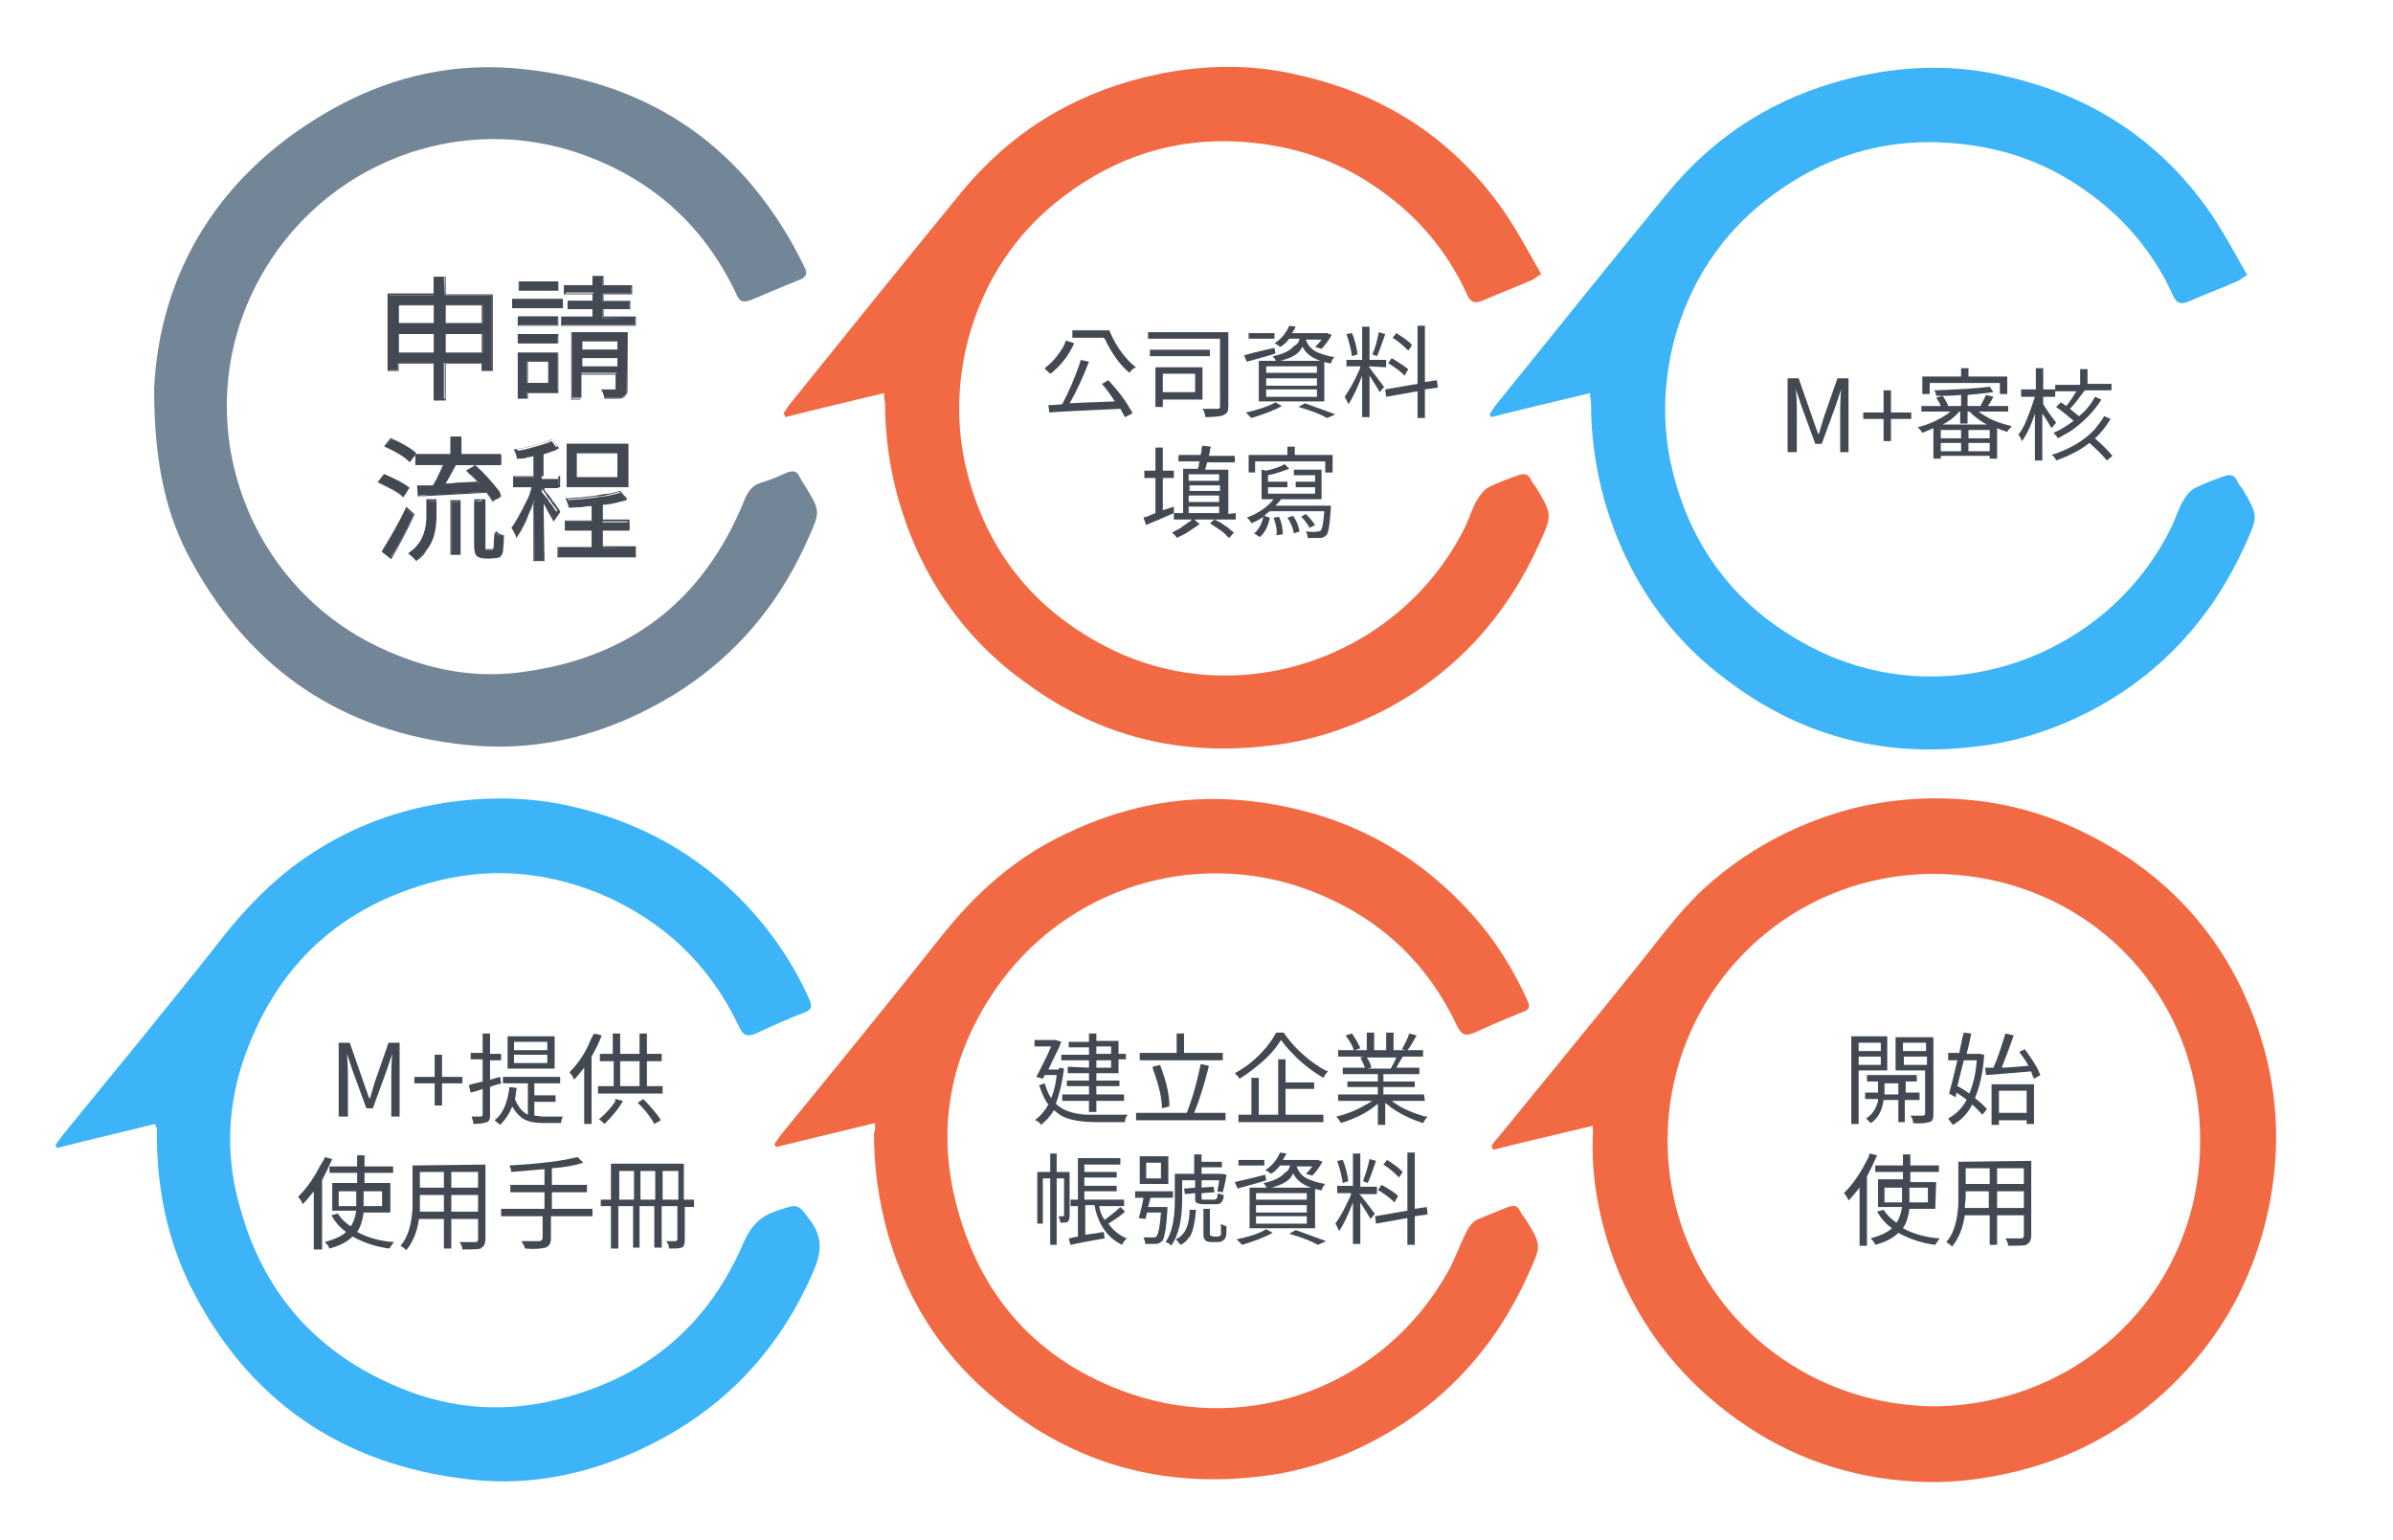 <?xml version="1.0" encoding="utf-8"?>
<!-- Generator: Adobe Illustrator 25.2.3, SVG Export Plug-In . SVG Version: 6.00 Build 0)  -->
<svg version="1.1" id="圖層_1" xmlns="http://www.w3.org/2000/svg" xmlns:xlink="http://www.w3.org/1999/xlink" x="0px" y="0px"
	 viewBox="0 0 259.3 166.9" style="enable-background:new 0 0 259.3 166.9;" xml:space="preserve">
<style type="text/css">
	.st0{fill:#F26A44;}
	.st1{fill:#3CB4F7;}
	.st2{fill:#738697;}
	.st3{enable-background:new    ;}
	.st4{fill:#424953;}
</style>
<path class="st0" d="M172.6,122c-3.7,0.9-7.3,1.7-10.8,2.6c-0.1-0.1-0.1-0.3-0.2-0.4c0.2-0.3,0.4-0.6,0.7-0.9
	c5.2-6.4,10.5-12.8,15.7-19.3c2.3-2.9,4.5-5.9,7.3-8.3c3.9-3.4,8.4-5.9,13.4-7.5c4.4-1.4,9-1.9,13.6-1.6c4.9,0.3,9.6,1.6,13.9,3.8
	c8,4,13.9,10.1,17.4,18.3c3,7,3.8,14.3,2.3,21.9c-1.7,8.4-5.8,15.5-12.3,21.1c-4.3,3.7-9.3,6.3-14.9,7.7c-3.3,0.8-6.6,1.3-10.1,1.2
	c-6.9-0.2-13.3-2.1-19.1-5.9c-6.8-4.5-11.7-10.5-14.6-18.1c-1.6-4.4-2.5-8.9-2.3-13.6C172.6,122.6,172.6,122.4,172.6,122z
	 M209.5,152.4c16.1-0.1,29-12.7,28.9-28.9c0-16.2-12.6-28.7-28.8-28.8c-16.3,0-28.8,13.1-28.9,28.7
	C180.6,139.4,193.4,152.2,209.5,152.4z"/>
<path class="st1" d="M16.8,121.8c-3.6,0.9-7.1,1.7-10.6,2.6c-0.1-0.1-0.1-0.2-0.2-0.3c0.3-0.4,0.5-0.7,0.8-1.1
	c5.7-7,11.4-13.9,17-21c3.1-4,6.6-7.5,10.9-10.1c4.4-2.7,9.1-4.3,14.2-5c4.4-0.6,8.8-0.5,13.1,0.5c7.4,1.7,13.7,5.2,18.9,10.7
	c2.8,3,5.1,6.4,6.8,10.2c0.3,0.7,0.3,1.1-0.5,1.4c-1.8,0.7-3.6,1.5-5.3,2.3c-0.9,0.4-1.4,0.2-1.8-0.7c-3.2-6.8-8.3-11.6-15.2-14.5
	c-6-2.4-12.1-2.9-18.4-1.1c-10.3,2.9-17,9.6-20.3,19.7c-1.6,5.1-1.7,10.3-0.2,15.4c2.5,9.3,8.3,15.8,17.1,19.5
	c5.9,2.5,12,2.9,18.3,1.1c9.1-2.5,15.5-8.1,19.2-16.8c0.8-1.8,1.8-2.8,3.6-3.4c2.4-0.8,2.2-0.8,3.7,1.2c1.2,1.7,1.1,3.2,0.4,5
	c-4.1,9.7-11,16.5-20.8,20.5c-5.4,2.2-11.1,3.1-16.8,2.4c-13.8-1.6-23.9-8.6-30.1-21c-2.5-5.1-3.6-10.6-3.6-16.3c0-0.2,0-0.5,0-0.7
	C16.9,122.1,16.9,122,16.8,121.8z"/>
<path class="st1" d="M172.3,42.6c-3.7,0.9-7.2,1.7-10.7,2.6c-0.1-0.1-0.1-0.2-0.2-0.3c0.2-0.3,0.4-0.6,0.6-0.9
	c6.2-7.7,12.4-15.4,18.7-23.1c5.2-6.3,11.7-10.4,19.7-12.4c5.7-1.4,11.4-1.6,17.1-0.2c9.1,2.1,16.5,6.9,21.9,14.6
	c1.5,2.2,2.8,4.6,4.1,6.9c-0.5,0.3-0.7,0.5-0.9,0.6c-1.8,0.8-3.7,1.5-5.5,2.3c-0.8,0.3-1.2,0.2-1.6-0.6c-2.1-4.7-5.4-8.6-9.6-11.5
	c-3.8-2.7-8-4.3-12.6-4.9c-8.1-1.1-15.3,0.9-21.7,5.8c-5.1,3.9-8.5,9.1-10.2,15.4c-1.1,4.3-1.3,8.7-0.4,13.1c2,9.4,7.4,16.3,16,20.5
	c14.2,6.9,31.6,0.6,38.4-13.6c0.4-0.9,0.7-1.9,1.2-2.7c0.3-0.5,0.7-1,1.2-1.3c1-0.5,2.1-0.9,3.2-1.3c0.6-0.2,1.1-0.2,1.4,0.5
	c0.1,0.3,0.4,0.6,0.6,0.9c1.7,2.9,1.7,2.9,0.3,6c-3.5,7.8-9,13.9-16.5,17.9c-4,2.1-8.2,3.5-12.7,4c-9.7,1.2-18.5-1-26.3-6.7
	c-6.9-4.9-11.5-11.6-13.9-19.8c-1-3.5-1.5-7.1-1.5-10.7C172.4,43.4,172.3,43.1,172.3,42.6z"/>
<path class="st0" d="M94.8,121.7c-3.6,0.9-7.1,1.7-10.7,2.6c-0.1-0.1-0.1-0.2-0.2-0.3c0.2-0.3,0.5-0.7,0.7-1
	c5.8-7.1,11.6-14.2,17.3-21.4c3.7-4.7,8-8.6,13.5-11.2c7.4-3.6,15.1-4.7,23.3-3.1c8.4,1.6,15.3,5.6,21,12c2.4,2.7,4.3,5.8,5.8,9.1
	c0.4,0.8,0.1,1.1-0.6,1.3c-1.7,0.7-3.4,1.4-5.1,2.2c-1,0.4-1.4,0.3-1.9-0.7c-3.2-6.8-8.3-11.6-15.2-14.4c-12.2-5-26.2-1.1-34.1,9.4
	c-5.3,7.1-7.2,15.2-5.1,23.8c2.5,10.3,8.8,17.5,18.9,21c13.3,4.6,27.7-1,34.5-13.2c0.8-1.4,1.3-3,2.1-4.5c0.2-0.4,0.6-0.9,1-1.1
	c1.1-0.5,2.2-0.9,3.4-1.4c0.6-0.2,1-0.2,1.3,0.4c0.1,0.3,0.4,0.6,0.6,0.9c1.8,2.9,1.7,2.9,0.3,6c-3.5,7.8-9,13.9-16.5,17.9
	c-3.9,2.1-8.1,3.5-12.6,4c-11.7,1.4-21.9-2-30.5-10c-4.8-4.5-8-10-9.8-16.3c-1-3.6-1.5-7.2-1.5-10.9
	C94.9,122.4,94.8,122.1,94.8,121.7z"/>
<path class="st2" d="M16.7,42.1c0.6-12.5,7-23.6,19.9-30.6c6.3-3.4,13.1-4.8,20.2-4C70.8,9,81,16.2,87.2,29c0.3,0.6,0.2,1-0.5,1.3
	c-1.8,0.7-3.6,1.5-5.3,2.2c-0.8,0.3-1.2,0.3-1.6-0.6c-3.6-7.7-9.6-12.9-17.7-15.5c-13.6-4.3-28.4,2.1-34.7,15.2
	C20.5,46,26.7,63.4,41.2,70.2c4.7,2.2,9.6,3.3,14.8,2.7c11.9-1.4,20.2-7.6,24.7-18.8c0.4-0.9,0.8-1.5,1.8-1.8s1.9-0.7,2.8-1.1
	c0.6-0.2,1-0.2,1.3,0.4c0.2,0.4,0.4,0.7,0.6,1c1.7,2.8,1.7,2.8,0.4,5.7c-3.5,8-9.1,14.2-16.9,18.3c-6.4,3.4-13.2,4.9-20.4,4.1
	c-13.1-1.4-23-8-29.4-19.6C18,56,16.7,50.2,16.7,42.1z"/>
<path class="st0" d="M95.8,42.6c-3.7,0.9-7.2,1.7-10.7,2.6C85,45,85,44.9,84.9,44.8c0.2-0.3,0.4-0.6,0.6-0.9
	c6.2-7.7,12.4-15.4,18.7-23.1c5.2-6.3,11.7-10.4,19.7-12.4c5.7-1.4,11.4-1.6,17.1-0.2c9.1,2.1,16.5,6.9,21.9,14.6
	c1.5,2.2,2.8,4.6,4.1,6.9c-0.5,0.3-0.7,0.5-0.9,0.6c-1.8,0.8-3.7,1.5-5.5,2.3c-0.8,0.3-1.2,0.2-1.6-0.6c-2.1-4.7-5.4-8.6-9.6-11.5
	c-3.8-2.7-8-4.3-12.6-4.9c-8.1-1.1-15.3,0.9-21.7,5.8c-5.1,3.9-8.5,9.1-10.2,15.4c-1.1,4.3-1.3,8.7-0.4,13.1c2,9.4,7.4,16.3,16,20.5
	c14.2,6.9,31.6,0.6,38.4-13.6c0.4-0.9,0.7-1.9,1.2-2.7c0.3-0.5,0.7-1,1.2-1.3c1-0.5,2.1-0.9,3.2-1.3c0.6-0.2,1.1-0.2,1.4,0.5
	c0.1,0.3,0.4,0.6,0.6,0.9c1.7,2.9,1.7,2.9,0.3,6c-3.5,7.8-9,13.9-16.5,17.9c-4,2.1-8.2,3.5-12.7,4c-9.7,1.2-18.5-1-26.3-6.7
	c-6.9-4.9-11.5-11.6-13.9-19.8c-1-3.5-1.5-7.1-1.5-10.7C95.8,43.4,95.8,43.1,95.8,42.6z"/>
<g class="st3">
	<path class="st4" d="M48.2,32h5.1v8.1h-1.1v-0.8h-4.1v4H47v-4h-3.9v0.8H42V32h5v-2h1.1L48.2,32L48.2,32z M47.1,33h-3.9v2.1h3.9V33z
		 M43.2,38.3h3.9v-2.2h-3.9V38.3z M52.3,33h-4.1v2.1h4.1V33z M48.2,38.3h4.1v-2.2h-4.1V38.3z"/>
	<path class="st4" d="M60.9,33.3h-5.4v-0.9h5.4V33.3z M60.4,42.4h-3.3v0.7h-0.9v-4.9h4.2V42.4z M60.4,35.2h-4.2v-0.9h4.2V35.2z
		 M56.2,36.3h4.2v0.9h-4.2V36.3z M60.4,31.4h-4.1v-0.9h4.1V31.4z M57.1,39.1v2.4h2.4v-2.4H57.1z M68.8,34.4v0.8h-7.9v-0.8h3.4v-1
		h-2.7v-0.8h2.7v-0.9h-3.1V31h3.1v-1h1v1h3.1v0.8h-3.1v0.9h2.9v0.8h-2.9v1L68.8,34.4L68.8,34.4z M67.9,42.1c0,0.3,0,0.5-0.1,0.6
		S67.6,43,67.4,43c-0.2,0.1-0.4,0.1-0.6,0.1s-0.5,0-0.9,0h-0.4c0-0.1-0.1-0.3-0.1-0.4c-0.1-0.2-0.1-0.3-0.2-0.4c0.1,0,0.3,0,0.4,0
		s0.3,0,0.4,0c0.2,0,0.3,0,0.4,0s0.2,0,0.2,0c0.1,0,0.1,0,0.2-0.1s0-0.1,0-0.2v-1.6H63v2.7h-1V36h6L67.9,42.1L67.9,42.1z M63,36.9v1
		h3.9v-1H63z M66.9,39.8v-1H63v1H66.9z"/>
</g>
<g class="st3">
	<path class="st4" d="M48.3,43.4H47v-4h-3.8v0.8H42v-8.4h5V30h1.3v1.9h5.1v8.3h-1.2v-0.8h-3.9C48.3,39.4,48.3,43.4,48.3,43.4z
		 M47.2,43.2h1v-4h4.2V40h0.9v-8h-5.1v-1.9h-1V32h-5v8.1h0.9v-0.8h4.1C47.2,39.3,47.2,43.2,47.2,43.2z M52.3,38.4h-4.2V36h4.2V38.4z
		 M48.3,38.2h3.9v-2h-3.9V38.2z M47.2,38.4h-4.1V36h4.1V38.4z M43.2,38.2H47v-2h-3.8V38.2z M52.3,35.2h-4.2V33h4.2V35.2z M48.3,35
		h3.9v-1.9h-3.9V35z M47.2,35.2h-4.1V33h4.1V35.2z M43.2,35H47v-1.9h-3.8V35z"/>
	<path class="st4" d="M63.1,43.3h-1.2V36H68v6.1c0,0.3,0,0.5-0.1,0.6c-0.1,0.2-0.2,0.3-0.4,0.4c-0.2,0.1-0.4,0.1-0.6,0.1
		s-0.5,0-0.9,0h-0.5v-0.1c0-0.1-0.1-0.3-0.1-0.4c-0.1-0.2-0.1-0.3-0.2-0.4l-0.1-0.1h0.1c0.1,0,0.3,0,0.4,0c0.3,0,0.6,0,0.8,0
		c0.1,0,0.2,0,0.2,0c0.1,0,0.1,0,0.1,0s0,0,0-0.1v-1.5h-3.8v2.7H63.1z M62,43.2h0.9v-2.7H67v1.6c0,0.1,0,0.2-0.1,0.2
		c0,0-0.1,0.1-0.2,0.1s-0.1,0-0.2,0c-0.2,0-0.5,0-0.8,0c-0.1,0-0.2,0-0.3,0c0.1,0.1,0.1,0.2,0.1,0.3s0.1,0.3,0.1,0.4H66
		c0.4,0,0.6,0,0.9,0c0.2,0,0.4-0.1,0.6-0.1c0.2-0.1,0.3-0.2,0.3-0.3c0.1-0.1,0.1-0.3,0.1-0.6v-6H62V43.2z M57.2,43.2h-1.1v-5h4.4
		v4.4h-3.3C57.2,42.6,57.2,43.2,57.2,43.2z M56.3,43h0.8v-0.7h3.3v-4.1h-4.1V43z M59.6,41.6h-2.5V39h2.5V41.6z M57.2,41.5h2.2v-2.3
		h-2.2V41.5z M67,39.9h-4.1v-1.2H67V39.9z M63.1,39.7h3.8v-0.9h-3.8C63.1,38.8,63.1,39.7,63.1,39.7z M67,38h-4.1v-1.2H67V38z
		 M63.1,37.9h3.8V37h-3.8C63.1,37,63.1,37.9,63.1,37.9z M60.5,37.2h-4.4v-1h4.4V37.2z M56.3,37.1h4.1v-0.7h-4.1V37.1z M68.9,35.3
		h-8.1v-1h3.4v-0.8h-2.7v-0.9h2.7v-0.7h-3.1v-1h3.1v-1h1.2v1h3.1v1h-3.1v0.7h2.9v0.9h-2.9v0.8h3.5V35.3z M61,35.2h7.8v-0.7h-3.5
		v-1.1h2.9v-0.6h-2.9v-1h3.1v-0.7h-3.1v-1h-0.9v1h-3.1v0.7h3.1v1h-2.7v0.6h2.7v1.1H61V35.2z M60.5,35.3h-4.4v-1h4.4V35.3z
		 M56.3,35.2h4.1v-0.7h-4.1V35.2z M61,33.4h-5.5v-1H61V33.4z M55.6,33.2h5.2v-0.7h-5.2V33.2z M60.5,31.5h-4.3v-1h4.3V31.5z
		 M56.3,31.3h4v-0.7h-4V31.3z"/>
</g>
<g class="st3">
	<path class="st4" d="M44.3,52.9l-0.6,0.9c-0.6-0.5-1.4-1-2.5-1.5c-0.1,0-0.1-0.1-0.2-0.1l0.6-0.8C42.8,51.9,43.6,52.4,44.3,52.9
		L44.3,52.9z M44,55.1l0.8,0.7c-0.7,1.5-1.5,3.1-2.5,4.7l-0.9-0.7C42.4,58.3,43.3,56.8,44,55.1z M45,49.1L44.4,50
		c-0.5-0.5-1.3-1-2.4-1.5c-0.1,0-0.1-0.1-0.2-0.1l0.6-0.8C43.5,48,44.3,48.5,45,49.1L45,49.1z M46.3,55.8v-1.5h1v1.5
		c0,1.6-0.3,2.8-1,3.7c-0.3,0.4-0.7,0.8-1.2,1.2c-0.2-0.2-0.5-0.5-0.8-0.7c1.2-0.8,1.8-2,1.9-3.5C46.3,56.2,46.3,56,46.3,55.8z
		 M45.3,53.7l-0.1-1c0.5,0,1,0,1.7,0c0.4-0.6,0.8-1.4,1.2-2.3h-3v-1h3.8v-1.9H50v1.9h4.3v1h-4.9c-0.5,0.9-0.9,1.7-1.3,2.3
		c0.3,0,0.8,0,1.5-0.1c1.1,0,1.9-0.1,2.4-0.1c-0.3-0.4-0.7-0.8-1.2-1.2l0.8-0.5c1,0.9,1.8,1.7,2.5,2.6c0.1,0.1,0.2,0.3,0.2,0.4
		l-0.9,0.5c-0.2-0.3-0.4-0.6-0.7-1C47.8,53.6,45.4,53.7,45.3,53.7z M48.9,60.1v-5.7h1v5.7H48.9z M52.7,59.6h0.4c0.2,0,0.3,0,0.3-0.1
		c0.1-0.1,0.1-0.2,0.1-0.4s0-0.7,0.1-1.4c0.2,0.2,0.4,0.3,0.8,0.4c0,0.9-0.1,1.4-0.1,1.6c-0.1,0.3-0.2,0.5-0.4,0.6s-0.4,0.2-0.7,0.2
		h-0.7c-0.3,0-0.6-0.1-0.8-0.2c-0.2-0.2-0.3-0.5-0.3-1c0-0.1,0-0.2,0-0.3v-4.7h1V59c0,0.3,0,0.5,0.1,0.5
		C52.5,59.6,52.6,59.6,52.7,59.6z"/>
	<path class="st4" d="M60,56.2c0-0.1-0.1-0.3-0.2-0.4c-0.1-0.2-0.2-0.3-0.3-0.5s-0.2-0.4-0.3-0.6c-0.1-0.2-0.2-0.4-0.3-0.5v6.5h-1
		v-6.5c-0.3,0.8-0.6,1.5-0.9,2.2s-0.7,1.3-1,1.8c0-0.2-0.1-0.3-0.2-0.5c-0.1-0.2-0.2-0.4-0.3-0.5c0.2-0.3,0.4-0.6,0.6-0.9
		c0.2-0.4,0.4-0.7,0.6-1.1c0.2-0.4,0.4-0.8,0.6-1.2c0.2-0.4,0.3-0.8,0.4-1.3h-2v-1h2.2v-2.3c-0.3,0.1-0.6,0.1-0.9,0.2
		c-0.3,0.1-0.6,0.1-0.9,0.1c0-0.1-0.1-0.3-0.1-0.4c-0.1-0.2-0.1-0.3-0.2-0.4c0.4-0.1,0.7-0.1,1.1-0.2c0.4-0.1,0.7-0.2,1.1-0.3
		c0.4-0.1,0.7-0.2,1-0.3s0.6-0.2,0.8-0.3l0.6,0.9c-0.2,0.1-0.5,0.2-0.8,0.3s-0.6,0.2-0.9,0.3v2.6h1.8v1h-1.8v0.4
		c0.1,0.1,0.2,0.3,0.4,0.5s0.3,0.4,0.5,0.7c0.2,0.2,0.4,0.5,0.5,0.7c0.2,0.2,0.3,0.4,0.3,0.5L60,56.2z M68.8,59.3v1h-8.3v-1h3.7
		v-1.9h-2.9v-0.9h2.9v-1.7c-0.8,0.1-1.6,0.2-2.5,0.2c0-0.1-0.1-0.3-0.1-0.4s-0.1-0.3-0.2-0.4c0.5,0,1-0.1,1.6-0.1
		c0.5-0.1,1.1-0.1,1.6-0.2c0.5-0.1,1-0.1,1.4-0.2c0.5-0.1,0.8-0.2,1.2-0.3l0.7,0.8c-0.4,0.1-0.8,0.2-1.2,0.3
		c-0.4,0.1-0.9,0.2-1.4,0.2v1.9h2.9v0.9h-2.9v1.9L68.8,59.3L68.8,59.3z M68,52.7h-6.6v-4.6H68V52.7z M66.9,49.1h-4.5v2.7h4.5V49.1z"
		/>
</g>
<g class="st3">
	<path class="st4" d="M45.1,60.8L45.1,60.8c-0.2-0.3-0.5-0.5-0.8-0.8h-0.1l0.1-0.1c1.2-0.8,1.8-2,1.9-3.5c0-0.2,0-0.4,0-0.7v-1.6
		h1.1v1.6c0,1.6-0.3,2.8-1,3.7C46.1,60,45.7,60.4,45.1,60.8L45.1,60.8z M44.5,60c0.3,0.2,0.5,0.4,0.7,0.6c0.4-0.3,0.8-0.7,1.1-1.1
		c0.6-0.9,1-2.1,1-3.7v-1.5h-0.8v1.4c0,0.2,0,0.5,0,0.7C46.3,58,45.6,59.1,44.5,60z M42.4,60.6l-1-0.8v-0.1c0.9-1.5,1.8-3,2.6-4.7
		v-0.1l0.9,0.8v0.1C44.2,57.3,43.4,58.9,42.4,60.6L42.4,60.6z M41.6,59.8l0.8,0.6c0.9-1.5,1.7-3.1,2.4-4.6l-0.7-0.6
		C43.3,56.8,42.5,58.4,41.6,59.8z M53.2,60.5h-0.7c-0.4,0-0.6-0.1-0.8-0.3s-0.3-0.5-0.3-1v-5.1h1.2V59c0,0.4,0,0.5,0,0.5
		s0.1,0,0.2,0h0.4c0.2,0,0.3,0,0.3-0.1c0,0,0.1-0.1,0.1-0.3s0-0.6,0.1-1.4v-0.2l0.1,0.1c0.2,0.2,0.4,0.3,0.7,0.4h0.1v0.1
		c0,0.9-0.1,1.4-0.1,1.7c-0.1,0.3-0.2,0.5-0.4,0.6C53.8,60.5,53.5,60.5,53.2,60.5z M51.5,54.3v4.9c0,0.5,0.1,0.8,0.3,0.9
		c0.2,0.1,0.4,0.2,0.7,0.2h0.7c0.3,0,0.5,0,0.6-0.1c0.2-0.1,0.3-0.3,0.4-0.5c0.1-0.2,0.1-0.7,0.1-1.6c-0.2-0.1-0.4-0.2-0.6-0.3
		c0,0.7,0,1.1-0.1,1.3c0,0.2-0.1,0.4-0.2,0.4c-0.1,0.1-0.2,0.1-0.4,0.1h-0.4c-0.1,0-0.2,0-0.3-0.1s-0.1-0.2-0.1-0.6v-4.7L51.5,54.3
		L51.5,54.3z M49.9,60.1h-1.1v-5.9h1.1V60.1z M48.9,60h0.8v-5.6h-0.8V60z M53.4,54.4L53.4,54.4c-0.2-0.3-0.4-0.6-0.7-1
		c-7.3,0.4-7.3,0.4-7.3,0.4h-0.1l-0.1-1.2h0.1c0.5,0,1,0,1.6,0c0.4-0.6,0.7-1.3,1.1-2.2h-3v-1.1l-0.6,0.8L44.3,50
		c-0.5-0.5-1.3-1-2.4-1.5c-0.1,0-0.1-0.1-0.2-0.1h-0.1l0.7-0.9h0.1c1.1,0.5,2,1,2.6,1.5l0.1,0.1l0,0L45,49.2h3.8v-1.9H50v1.9h4.3
		v1.1h-5c-0.4,0.8-0.8,1.5-1.2,2.1c0.3,0,0.8,0,1.4-0.1l2.2-0.1c-0.3-0.3-0.7-0.7-1.1-1.1L50.5,51l1-0.6l0,0c1,0.9,1.8,1.8,2.5,2.7
		c0.1,0.1,0.2,0.3,0.2,0.4v0.1L53.4,54.4z M52.7,53.3L52.7,53.3c0.3,0.4,0.5,0.7,0.7,1l0.8-0.4c-0.1-0.1-0.1-0.2-0.2-0.3
		c-0.6-0.9-1.4-1.7-2.4-2.6l-0.7,0.4c0.4,0.4,0.8,0.7,1.1,1.1l0.1,0.1l-2.6,0.1c-0.7,0-1.2,0-1.5,0.1h-0.1l0.1-0.1
		c0.4-0.6,0.8-1.4,1.3-2.3l0,0h4.9v-0.8h-4.3v-1.9H49v1.9h-3.8v0.8h3v0.1c-0.4,0.9-0.8,1.7-1.2,2.4l0,0l0,0c-0.6,0-1.1,0-1.6,0
		l0.1,0.9C45.8,53.6,48.3,53.5,52.7,53.3L52.7,53.3z M41.9,48.3C41.9,48.3,42,48.3,41.9,48.3c1.1,0.5,1.9,1,2.5,1.5l0.5-0.7l0,0
		c-0.6-0.5-1.4-1-2.5-1.5L41.9,48.3z M43.7,53.9L43.7,53.9c-0.6-0.6-1.5-1-2.5-1.5c-0.1,0-0.1-0.1-0.2-0.1h-0.1l0.7-0.9h0.1
		c1.1,0.5,2,0.9,2.6,1.4l0,0h0.1L43.7,53.9z M41.1,52.2C41.2,52.2,41.2,52.2,41.1,52.2c1.1,0.5,1.9,1,2.5,1.5l0.5-0.8
		c-0.6-0.5-1.4-0.9-2.5-1.4L41.1,52.2z"/>
	<path class="st4" d="M59,60.8h-1.2v-6.2c-0.2,0.6-0.5,1.2-0.8,1.8c-0.3,0.7-0.7,1.3-1,1.8l-0.1,0.1v-0.1c0-0.2-0.1-0.3-0.2-0.5
		c-0.1-0.2-0.2-0.4-0.3-0.5l0,0l0,0c0.2-0.2,0.4-0.6,0.6-0.9c0.2-0.4,0.4-0.7,0.6-1.1c0.2-0.4,0.4-0.8,0.6-1.2
		c0.2-0.4,0.3-0.8,0.4-1.2h-2v-1.2h2.2v-2.2c-0.3,0.1-0.5,0.1-0.8,0.2c-0.3,0.1-0.6,0.1-0.9,0.1H56v-0.1c0-0.1-0.1-0.3-0.1-0.4
		c-0.1-0.2-0.1-0.3-0.2-0.4v-0.1h0.1c0.4-0.1,0.7-0.1,1.1-0.2c0.4-0.1,0.7-0.2,1.1-0.3c0.4-0.1,0.7-0.2,1-0.3s0.6-0.2,0.8-0.3h0.1
		l0.7,1h-0.1c-0.2,0.1-0.5,0.2-0.8,0.3s-0.5,0.2-0.8,0.3v2.4h1.8v1.2H59v0.3c0.1,0.1,0.2,0.3,0.4,0.5s0.3,0.4,0.5,0.7
		c0.2,0.2,0.4,0.5,0.5,0.7c0.2,0.2,0.3,0.4,0.3,0.5l0,0l-0.7,1l-0.1-0.1c0-0.1-0.1-0.2-0.2-0.4c-0.1-0.2-0.2-0.3-0.3-0.5
		s-0.2-0.4-0.3-0.6c-0.1-0.1-0.1-0.2-0.2-0.3L59,60.8L59,60.8z M57.9,60.6h0.9v-6.7l0.1,0.2c0.1,0.2,0.2,0.4,0.3,0.5
		c0.1,0.2,0.2,0.4,0.3,0.6c0.1,0.2,0.2,0.4,0.3,0.5s0.1,0.2,0.1,0.3l0.5-0.7c-0.1-0.1-0.2-0.2-0.3-0.4c-0.2-0.2-0.3-0.4-0.5-0.7
		c-0.2-0.2-0.4-0.5-0.5-0.7s-0.3-0.4-0.4-0.5l0,0v-0.5h1.8v-0.9h-1.8v-2.7h0.1c0.3-0.1,0.6-0.2,0.9-0.3c0.2-0.1,0.5-0.2,0.7-0.2
		l-0.5-0.8c-0.2,0.1-0.5,0.2-0.8,0.3s-0.7,0.2-1,0.3c-0.4,0.1-0.7,0.2-1.1,0.3c-0.3,0.1-0.7,0.1-1,0.2c0.1,0.1,0.1,0.2,0.1,0.4
		c0,0.1,0.1,0.3,0.1,0.4c0.3,0,0.5-0.1,0.8-0.1c0.3-0.1,0.6-0.1,0.9-0.2H58v2.5h-2.2v0.9h2v0.1c-0.1,0.4-0.3,0.8-0.4,1.3
		c-0.2,0.4-0.4,0.9-0.6,1.2c-0.2,0.4-0.4,0.8-0.6,1.1c-0.2,0.3-0.4,0.6-0.6,0.9c0.1,0.1,0.2,0.3,0.3,0.5c0.1,0.1,0.2,0.3,0.2,0.4
		c0.3-0.4,0.6-1,0.9-1.6c0.3-0.7,0.6-1.4,0.9-2.2l0.1-0.4L57.9,60.6L57.9,60.6z M68.9,60.4h-8.5v-1.1h3.7v-1.8h-2.9v-1.1h2.9v-1.6
		c-0.8,0.1-1.6,0.2-2.4,0.2h-0.1v-0.1c0-0.1-0.1-0.3-0.1-0.4c-0.1-0.1-0.1-0.3-0.2-0.4V54h0.1c0.5,0,1-0.1,1.6-0.1
		c0.5-0.1,1.1-0.1,1.6-0.2c0.5-0.1,1-0.2,1.4-0.2c0.4-0.1,0.8-0.2,1.2-0.3l0,0l0.8,0.9h-0.1c-0.4,0.1-0.8,0.2-1.2,0.3
		c-0.4,0.1-0.9,0.2-1.4,0.2v1.7h2.9v1.1h-2.9v1.8h3.6V60.4z M60.5,60.2h8.2v-0.8h-3.6v-2.1H68v-0.8h-2.9v-2h0.1
		c0.5-0.1,1-0.1,1.4-0.2c0.4-0.1,0.8-0.2,1.1-0.3l-0.6-0.7c-0.3,0.1-0.7,0.2-1.1,0.3s-0.9,0.2-1.4,0.2c-0.5,0.1-1,0.1-1.6,0.2
		c-0.5,0-1,0.1-1.5,0.1c0,0.1,0.1,0.2,0.1,0.3s0.1,0.3,0.1,0.4c0.8-0.1,1.6-0.1,2.4-0.2h0.1v1.9h-2.9v0.8h2.9v2.1h-3.7
		C60.5,59.4,60.5,60.2,60.5,60.2z M68.1,52.8h-6.7v-4.7h6.7V52.8z M61.5,52.7h6.4v-4.4h-6.4V52.7z M67,51.9h-4.7V49H67V51.9z
		 M62.5,51.7h4.4v-2.6h-4.4V51.7z"/>
</g>
<g class="st3">
	<path class="st4" d="M115.5,36.9l0.9,0.3c-0.5,1.1-1.2,2.1-2.1,2.9c-0.2,0.2-0.3,0.3-0.5,0.4c-0.3-0.3-0.5-0.4-0.6-0.6
		c0.8-0.6,1.4-1.3,2-2.3C115.3,37.4,115.4,37.2,115.5,36.9z M119.4,41.6l0.7-0.4c1,1.1,1.8,2.1,2.4,3.2c0.1,0.1,0.2,0.3,0.2,0.4
		l-0.8,0.4c-0.1-0.2-0.3-0.5-0.5-0.9c-4,0.2-6.6,0.3-7.7,0.4l-0.1-0.8c0.2,0,0.7,0,1.5-0.1c0.7-1.3,1.3-2.7,1.9-4.4
		c0-0.1,0.1-0.3,0.1-0.4l0.9,0.2c-0.7,1.8-1.4,3.3-2.1,4.5c0.2,0,1.8-0.1,4.9-0.2C120.5,43,120,42.3,119.4,41.6z M116.2,35.8h4
		c0.5,1.2,1.1,2.2,2,3.2c0.3,0.3,0.6,0.6,0.9,0.8c-0.3,0.1-0.5,0.3-0.7,0.6c-0.9-0.7-1.7-1.8-2.4-3.1c-0.1-0.2-0.2-0.5-0.4-0.7h-3.4
		V35.8z"/>
	<path class="st4" d="M133.1,36v8c0,0.5-0.1,0.8-0.4,0.9c0,0-0.1,0-0.1,0.1c-0.3,0.1-1,0.2-2,0.2c0-0.3-0.1-0.6-0.3-0.9
		c0.8,0,1.4,0,1.7,0c0.1,0,0.2-0.1,0.2-0.2V44v-7.3h-7.8V36H133.1z M131.1,37.9v0.7h-6.5v-0.7H131.1z M130.3,43.3H126v0.8h-0.8v-4.3
		h5.1V43.3z M129.5,40.5H126v2h3.5V40.5z"/>
	<path class="st4" d="M138.1,37.7l0.1,0.6c-0.2,0.1-1.3,0.4-3.1,0.9l-0.3-0.7C135.2,38.4,136.2,38.1,138.1,37.7z M138.2,43.6
		l0.7,0.4c-0.9,0.5-2,0.9-3.3,1.3c-0.3-0.3-0.5-0.5-0.6-0.6C136.4,44.4,137.5,44,138.2,43.6z M138.1,36.1v0.6h-2.8v-0.6H138.1z
		 M136.4,43.5v-4.4h7.1v4.4H136.4z M137.2,39.7v0.7h5.5v-0.7H137.2z M137.2,41v0.8h5.5V41H137.2z M137.2,42.2V43h5.5v-0.8H137.2z
		 M140.8,36.7h-1.1c-0.3,0.4-0.6,0.7-1,0.9c-0.2-0.2-0.4-0.3-0.6-0.4c0.8-0.5,1.3-1.2,1.6-1.9l0.7,0.1c-0.1,0.2-0.2,0.4-0.4,0.7h3.7
		h0.1l0.5,0.2c-0.4,0.7-0.8,1.2-1.1,1.5l-0.7-0.2c0.2-0.2,0.5-0.5,0.7-0.8h-1.7c0.2,0.6,0.6,1.1,1.3,1.4c0.5,0.2,1.1,0.4,1.8,0.5
		c-0.2,0.2-0.3,0.4-0.4,0.7c-1.5-0.3-2.5-0.8-3-1.7c0,0,0-0.1-0.1-0.1c-0.3,0.7-1,1.1-2,1.4c-0.2,0.1-0.5,0.1-0.8,0.2
		c-0.1-0.2-0.2-0.4-0.4-0.6c1.1-0.2,1.9-0.6,2.3-1.1C140.6,37.3,140.8,37,140.8,36.7z M140.7,44.1l0.7-0.4c1.4,0.5,2.5,0.9,3.3,1.2
		l-0.9,0.4C143.1,44.9,142.1,44.5,140.7,44.1z"/>
	<path class="st4" d="M148.3,39.7L148.3,39.7c0.3,0.4,0.8,1.1,1.5,2c0.1,0.1,0.1,0.2,0.2,0.2l-0.5,0.6c-0.2-0.4-0.6-1-1.1-1.8v4.5
		h-0.8v-4.5c-0.5,1.3-1,2.4-1.5,3.1c-0.1-0.2-0.2-0.5-0.4-0.8c0.5-0.7,1-1.6,1.5-2.7c0.1-0.2,0.2-0.4,0.2-0.6h-1.5V39h1.7v-3.6h0.8
		V39h1.8v0.8L148.3,39.7L148.3,39.7z M147.1,38.4l-0.6,0.2c-0.1-0.7-0.3-1.5-0.6-2.4l0.6-0.1C146.8,36.8,147,37.6,147.1,38.4
		L147.1,38.4z M149.4,36l0.7,0.2c-0.4,1.2-0.7,2-0.9,2.4l-0.5-0.2C149,37.8,149.2,37,149.4,36z M155.8,42l-1.4,0.2v3.1h-0.8v-2.9
		l-3.4,0.6l-0.1-0.8l3.5-0.6v-6.3h0.8v6.1l1.3-0.2L155.8,42z M152.6,40l-0.4,0.7c-0.4-0.4-0.9-0.8-1.7-1.3h-0.1l0.4-0.6
		C151.6,39.3,152.2,39.7,152.6,40z M153,37.4l-0.4,0.6c-0.4-0.4-0.9-0.9-1.7-1.4l0,0l0.4-0.5C152.1,36.6,152.7,37,153,37.4z"/>
</g>
<g class="st3">
	<path class="st4" d="M127.2,55.6c-0.5,0.2-1.1,0.5-1.6,0.7s-1,0.4-1.4,0.6l-0.3-0.8c0.2-0.1,0.4-0.1,0.6-0.2s0.4-0.2,0.7-0.3v-3.8
		H124V51h1.2v-2.5h0.8V51h1.2v0.8H126v3.5c0.2-0.1,0.4-0.1,0.6-0.2c0.2-0.1,0.4-0.1,0.6-0.2V55.6z M130,56.8
		c-0.2,0.1-0.4,0.3-0.6,0.4c-0.2,0.1-0.4,0.3-0.6,0.4c-0.2,0.1-0.4,0.3-0.7,0.4c-0.2,0.1-0.4,0.2-0.6,0.3c0-0.1-0.1-0.2-0.2-0.3
		s-0.2-0.2-0.3-0.3c0.2-0.1,0.4-0.2,0.6-0.3s0.4-0.2,0.6-0.4c0.2-0.1,0.4-0.3,0.6-0.4c0.2-0.1,0.3-0.3,0.5-0.4L130,56.8z
		 M133.9,55.6v0.7h-6.7v-0.7h1v-4.8h1.6c0-0.1,0.1-0.2,0.1-0.4c0-0.1,0-0.2,0.1-0.4h-2.3v-0.7h2.4c0-0.2,0.1-0.3,0.1-0.5
		s0-0.3,0.1-0.5l0.9,0.1c0,0.1-0.1,0.3-0.1,0.5s-0.1,0.3-0.1,0.5h2.8v0.7h-3c0,0.1-0.1,0.3-0.1,0.4c0,0.1-0.1,0.2-0.1,0.4h2.5v4.8
		L133.9,55.6L133.9,55.6z M128.8,51.4v0.7h3.3v-0.7H128.8z M132.2,52.6h-3.3v0.6h3.3V52.6z M128.8,54.4h3.3v-0.7h-3.3V54.4z
		 M128.8,55.6h3.3v-0.7h-3.3V55.6z M131.6,56.3c0.2,0.1,0.4,0.2,0.6,0.3s0.4,0.3,0.6,0.4c0.2,0.1,0.4,0.3,0.5,0.4s0.3,0.2,0.4,0.3
		l-0.5,0.6c-0.1-0.1-0.3-0.2-0.4-0.4c-0.2-0.1-0.3-0.3-0.5-0.4c-0.2-0.1-0.4-0.3-0.6-0.4s-0.4-0.3-0.6-0.4L131.6,56.3z"/>
	<path class="st4" d="M138.2,54.8h6c0,0,0,0.1,0,0.3c-0.1,1.5-0.2,2.4-0.4,2.8l-0.1,0.1c-0.2,0.2-0.4,0.3-0.7,0.3s-0.7,0-1.3,0
		c0-0.3-0.1-0.5-0.2-0.7c0.5,0,0.9,0.1,1.2,0c0.2,0,0.3,0,0.4-0.1c0.2-0.2,0.3-0.9,0.4-2.1h-5.9c-0.2,0.1-0.4,0.3-0.6,0.5l0.6,0.2
		c-0.2,1-0.6,1.7-1.1,2.1l-0.6-0.4c0.5-0.4,0.8-1,1-1.8c-0.4,0.3-0.8,0.5-1.3,0.7c-0.1-0.2-0.3-0.5-0.5-0.6c1.3-0.5,2.3-1.2,2.9-2
		h-1.3v-3.2l0.5,0.1c0.9-0.2,1.5-0.4,2-0.7l0.5,0.5c-0.6,0.2-1.3,0.5-2.3,0.7v0.7h2.1v0.6h-2.1v0.7h5.1v-0.7h-2.1v-0.6h2.1v-0.7
		h-2.3v-0.6h3v3.2h-4.4C138.7,54.3,138.5,54.5,138.2,54.8z M140.2,49.3h4.2v1.9h-0.8V50H136v1.2h-0.7v-1.9h4.2v-0.9h0.8v0.9H140.2z
		 M138,56.1l0.6-0.1c0.3,0.7,0.4,1.3,0.4,1.9l-0.7,0.1C138.4,57.5,138.3,56.9,138,56.1z M139.5,56.1l0.6-0.2
		c0.4,0.5,0.6,1.1,0.7,1.6c0,0,0,0,0,0.1l-0.6,0.2C140.1,57.2,139.9,56.7,139.5,56.1z M142.5,56.9l-0.6,0.3
		c-0.2-0.4-0.5-0.8-0.9-1.2l0.5-0.3C142,56.2,142.3,56.6,142.5,56.9z"/>
</g>
<g class="st3">
	<path class="st4" d="M193.7,49v-8h1.2l1.5,4.3c0,0,0.2,0.6,0.6,1.7h0.1l0.5-1.7l1.5-4.3h1.2v8h-0.9v-4.4c0-0.5,0-1.2,0.1-2.4l0,0
		l-0.6,1.8l-1.5,4.1h-0.7l-1.5-4.1l-0.6-1.8l0,0c0.1,1.3,0.1,2.1,0.1,2.4V49H193.7z"/>
	<path class="st4" d="M204.1,47.8v-2.4h-2.2v-0.7h2.2v-2.4h0.8v2.4h2.2v0.7h-2.2v2.4H204.1z"/>
	<path class="st4" d="M217.7,44.6h-3.3c0.9,0.7,2,1.2,3.3,1.5c0.1,0,0.2,0.1,0.3,0.1c-0.2,0.2-0.4,0.4-0.5,0.6
		c-0.3-0.1-0.7-0.2-1.1-0.4v3.3h-0.8v-0.3h-5.3v0.3h-0.8v-3.3c-0.5,0.2-0.9,0.4-1.2,0.5c-0.1-0.2-0.3-0.4-0.5-0.6
		c1.2-0.3,2.3-0.8,3.3-1.5c0.1-0.1,0.2-0.2,0.3-0.2h-3.2V44h2.1c-0.1-0.3-0.3-0.6-0.5-0.9l0.7-0.2c0.3,0.4,0.5,0.8,0.6,1.1h1.4v-1.2
		c-1,0.1-1.9,0.1-2.7,0.1c0-0.2-0.1-0.4-0.2-0.6c2.6-0.1,4.6-0.2,6-0.4l0.4,0.6c-0.8,0.1-1.7,0.2-2.8,0.3V44h1.4
		c0.2-0.4,0.4-0.8,0.6-1.2L216,43c-0.1,0.2-0.3,0.6-0.6,1h2.2v0.6H217.7z M209.1,41.5v1.2h-0.8v-1.9h4.2v-0.9h0.8v0.9h4.2v1.9h-0.8
		v-1.2H209.1z M212.5,47.5v-0.9h-2.2v0.9H212.5z M210.3,48v0.9h2.2V48H210.3z M210.5,46h4.8c-0.8-0.4-1.4-0.9-1.9-1.4h-0.2v1.3h-0.8
		v-1.3h-0.1C211.9,45.1,211.3,45.6,210.5,46z M215.6,47.5v-0.9h-2.3v0.9H215.6z M213.3,48.9h2.3V48h-2.3V48.9z"/>
	<path class="st4" d="M222.8,45.8l-0.5,0.6c-0.2-0.3-0.5-0.9-1-1.6v5.1h-0.8v-5.1c-0.4,1.3-0.9,2.3-1.4,3c-0.1-0.2-0.2-0.5-0.4-0.7
		c0.6-0.7,1-1.8,1.5-3.2c0.1-0.3,0.2-0.6,0.3-0.9H219v-0.8h1.6v-2.3h0.8v2.3h1.3V43h-1.3v0.8C221.7,44.3,222.1,44.9,222.8,45.8
		C222.7,45.8,222.7,45.8,222.8,45.8z M228,45.1l0.7,0.3c-0.5,0.8-1,1.5-1.7,2.1c0.8,0.7,1.5,1.4,1.9,1.9l-0.6,0.5
		c-0.5-0.6-1.1-1.2-1.9-1.9c-1,0.8-2.2,1.4-3.6,1.9c-0.1-0.3-0.3-0.5-0.5-0.6c1.9-0.6,3.5-1.5,4.7-2.8C227.4,46,227.7,45.6,228,45.1
		z M222.8,44.1l0.5-0.5c0.2,0.1,0.3,0.2,0.6,0.4c0.4-0.5,0.8-1.1,1.1-1.6h-2.3v-0.7h2.7V40h0.8v1.6h2.6v0.7h-2.9l0,0
		c-0.6,0.8-1.1,1.5-1.6,2c0.5,0.4,0.8,0.7,1,0.8c0.7-0.6,1.3-1.3,1.7-2.1l0.7,0.3c-0.8,1.3-1.9,2.4-3.3,3.4
		c-0.5,0.3-0.9,0.5-1.4,0.8c-0.1-0.2-0.3-0.4-0.5-0.6c0.8-0.3,1.5-0.8,2.2-1.3C224.1,45.1,223.5,44.6,222.8,44.1z"/>
</g>
<g>
	<g class="st3">
		<path class="st4" d="M36.7,121v-8h1.2l1.5,4.3c0,0,0.2,0.6,0.6,1.7h0.1l0.5-1.7l1.5-4.3h1.2v8h-0.9v-4.4c0-0.5,0-1.2,0.1-2.4l0,0
			l-0.6,1.8l-1.5,4.1h-0.7l-1.5-4.1l-0.6-1.8l0,0c0.1,1.3,0.1,2.1,0.1,2.4v4.4H36.7z"/>
		<path class="st4" d="M47.1,119.8v-2.4h-2.2v-0.7h2.2v-2.4h0.8v2.4h2.2v0.7h-2.2v2.4H47.1z"/>
		<path class="st4" d="M54.2,116.7l0.1,0.7c-0.2,0.1-0.4,0.1-0.7,0.2c-0.2,0.1-0.4,0.1-0.5,0.2v3.1c0,0.4-0.1,0.6-0.3,0.7h-0.1
			c-0.2,0.1-0.7,0.2-1.4,0.2c0-0.2-0.1-0.5-0.2-0.8c0.3,0,0.7,0,1,0c0.1,0,0.2-0.1,0.2-0.2V118c-0.5,0.2-0.9,0.3-1.3,0.4l-0.2-0.8
			c0.2-0.1,0.7-0.2,1.5-0.4v-2.4H51v-0.7h1.3V112h0.8v2.2h1.2v0.7h-1.2v2.1L54.2,116.7z M57.9,119.2v1.7c0.3,0,0.7,0.1,1,0.1
			c1.1,0,1.8,0,2.1,0c-0.1,0.2-0.2,0.4-0.2,0.7h-1.9c-1.1,0-1.9-0.2-2.4-0.6c-0.4-0.3-0.7-0.7-1-1.2c-0.3,0.8-0.8,1.5-1.3,2
			c-0.2-0.2-0.4-0.3-0.6-0.5c0.9-0.7,1.4-1.9,1.6-3.6l0.8,0.1c-0.1,0.4-0.1,0.8-0.2,1.2c0.3,0.8,0.8,1.4,1.4,1.7v-3.4h-2.7v-0.7h6.2
			v0.7h-2.8v1.3h2.3v0.7h-2.3V119.2z M60.1,112.3v3.5H55v-3.5H60.1z M59.3,113.8v-0.9h-3.6v0.9H59.3z M59.3,115.2v-0.9h-3.6v0.9
			H59.3z"/>
		<path class="st4" d="M64.4,112l0.8,0.2c-0.3,0.8-0.7,1.6-1.1,2.3v7.3h-0.8v-6.1c-0.4,0.5-0.7,0.9-1.1,1.3
			c-0.1-0.3-0.3-0.6-0.5-0.8c0.9-0.9,1.7-2,2.3-3.5C64.1,112.5,64.2,112.2,64.4,112z M66.7,119.1l0.8,0.2c-0.5,0.9-1.2,1.7-1.9,2.4
			l-0.1,0.1c-0.2-0.2-0.4-0.4-0.6-0.5c0.7-0.6,1.3-1.2,1.8-2C66.6,119.2,66.6,119.2,66.7,119.1z M70.1,117.7h1.7v0.8h-7v-0.8h1.7
			V115H65v-0.8h1.4V112h0.8v2.2h2.1V112h0.8v2.2h1.6v0.8h-1.6C70.1,115,70.1,117.7,70.1,117.7z M67.2,115v2.7h2.1V115H67.2z
			 M69.1,119.5l0.6-0.4c0.7,0.7,1.3,1.4,1.8,2.1c0,0.1,0.1,0.1,0.1,0.2l-0.7,0.4c-0.3-0.6-0.9-1.4-1.6-2.1
			C69.3,119.7,69.2,119.6,69.1,119.5z"/>
	</g>
	<g class="st3">
		<path class="st4" d="M35.2,125.4l0.8,0.2c-0.3,0.7-0.7,1.5-1.1,2.3v7.5H34v-6.3c-0.4,0.5-0.8,1-1.2,1.4c-0.1-0.3-0.3-0.6-0.5-0.8
			c0.9-0.9,1.7-2,2.4-3.4C34.9,126,35.1,125.7,35.2,125.4z M42.2,131.4h-2.8c-0.1,0.8-0.3,1.5-0.7,2.1c1.1,0.6,2.4,1,4,1.1
			c-0.2,0.2-0.3,0.4-0.5,0.7c-1.6-0.2-2.9-0.7-4-1.3c-0.6,0.6-1.4,1-2.5,1.3c-0.1-0.3-0.3-0.5-0.5-0.7c1-0.3,1.8-0.6,2.3-1.1
			c-0.7-0.5-1.2-1.1-1.6-1.8l0.7-0.2c0.3,0.5,0.8,1,1.4,1.4c0.3-0.4,0.5-1,0.6-1.7H36v-3h2.7v-1.1h-3v-0.7h3v-1.2h0.8v1.2h3.1v0.7
			h-3.1v1.1h2.8v3.2H42.2z M36.7,130.7h1.9c0-0.1,0-0.3,0-0.5v-1.1h-1.9V130.7z M41.4,129.1h-2v1.1c0,0.2,0,0.4,0,0.5h2V129.1z"/>
		<path class="st4" d="M52.6,126.2v8.1c0,0.4-0.1,0.7-0.4,0.9c0,0-0.1,0-0.1,0.1c-0.3,0.1-1,0.1-2,0.1c0-0.2-0.1-0.5-0.3-0.8
			c0.4,0,0.9,0,1.7,0c0.2,0,0.3-0.1,0.3-0.3v-2.2h-2.9v3.2h-0.8v-3.2h-2.7c-0.2,1.4-0.7,2.6-1.4,3.4c-0.1-0.2-0.3-0.3-0.6-0.5l0,0
			c0.8-0.9,1.2-2.3,1.3-4.1c0-0.2,0-0.5,0-0.7v-3.9L52.6,126.2L52.6,126.2z M45.5,131.3h2.6v-1.8h-2.6v0.6
			C45.5,130.5,45.5,130.9,45.5,131.3z M48.1,127h-2.6v1.7h2.6V127z M51.8,128.7V127h-2.9v1.7H51.8z M48.9,131.3h2.9v-1.8h-2.9V131.3
			z"/>
		<path class="st4" d="M64.2,131v0.8h-4.5v2.4c0,0.4-0.1,0.7-0.4,0.9c-0.1,0-0.1,0.1-0.2,0.1c-0.4,0.1-1.1,0.2-2.2,0.1
			c-0.1-0.3-0.2-0.5-0.4-0.8c0.8,0,1.5,0,2,0c0.2-0.1,0.3-0.2,0.3-0.3v-2.4h-4.5V131H59v-1.8h-3.7v-0.8H59v-1.7
			c-1.1,0.1-2.3,0.2-3.6,0.3c0-0.2-0.1-0.5-0.2-0.7c3.4-0.2,5.8-0.5,7.3-0.9c0,0,0,0,0.1,0l0.6,0.6c-0.9,0.3-2,0.5-3.4,0.6v1.8h3.8
			v0.8h-3.8v1.8H64.2z"/>
		<path class="st4" d="M75.2,130v0.8h-1v3.6c0,0.4-0.1,0.7-0.3,0.8c0,0,0,0-0.1,0c-0.2,0.1-0.6,0.1-1.3,0.1c0-0.3-0.1-0.5-0.3-0.8
			c0.2,0,0.5,0,1,0c0.1,0,0.2-0.1,0.2-0.2v-3.6h-1.7v4.5h-0.8v-4.5h-1.6v4.5h-0.7v-4.5H67v4.6h-0.8v-4.6h-1.1V130h1.1v-3.9h7.9v3.9
			H75.2z M67.1,130h1.6v-3.1h-1.6V130z M69.4,130H71v-3.1h-1.6V130z M71.8,130h1.7v-3.1h-1.7V130z"/>
	</g>
</g>
<g>
	<g class="st3">
		<path class="st4" d="M114.8,115.7l0.5,0.1c-0.2,1.5-0.5,2.8-0.9,3.8c0.7,0.7,1.8,1.1,3.3,1.2c0.3,0,0.7,0,1.1,0c1.9,0,3,0,3.4,0
			c-0.2,0.2-0.3,0.5-0.3,0.8h-3c-1.7,0-3-0.2-3.9-0.7c-0.3-0.2-0.6-0.4-0.8-0.6c-0.4,0.7-0.9,1.2-1.4,1.6c-0.1-0.2-0.3-0.4-0.6-0.5
			c0,0,0,0-0.1,0c0.6-0.4,1.1-1,1.5-1.7c-0.4-0.5-0.7-1.2-1-2.1l0.6-0.2c0.2,0.6,0.4,1.2,0.7,1.6c0.3-0.7,0.5-1.5,0.6-2.5h-1.3
			l-0.2,0.4l-0.7-0.2c0.5-1,1.1-2.1,1.6-3.3h-1.8v-0.7h2.2h0.1l0.6,0.2c-0.2,0.6-0.7,1.5-1.4,3h1.1L114.8,115.7z M118,115.7v-0.8h-3
			v-0.6h3v-0.8h-2.2v-0.6h2.2V112h0.8v0.8h2.4v1.4h0.8v0.6h-0.8v1.5h-2.4v0.8h2.5v0.6h-2.5v0.9h3v0.7h-3v1.2H118v-1.2h-2.9v-0.7h2.9
			v-0.9h-2.4v-0.6h2.4v-0.8h-2.3v-0.7L118,115.7L118,115.7z M118.8,113.4v0.8h1.6v-0.8H118.8z M120.4,115.7v-0.8h-1.6v0.8H120.4z"/>
		<path class="st4" d="M129.4,120.6h3.4v0.8h-9.7v-0.8h5.5c0.5-1.3,1-2.9,1.4-4.8c0-0.2,0.1-0.3,0.1-0.5l0.9,0.2
			C130.5,117.5,130,119.1,129.4,120.6z M132.5,114.1v0.8h-9v-0.8h4V112h0.8v2.1H132.5z M126.7,119.9l-0.8,0.2c0-1.1-0.3-2.3-0.8-3.8
			c-0.1-0.2-0.2-0.5-0.2-0.7l0.8-0.2c0.5,1.3,0.9,2.6,1,4C126.7,119.6,126.7,119.7,126.7,119.9z"/>
		<path class="st4" d="M138.3,111.9h0.8c0.8,1.2,1.8,2.2,3.1,3.2c0.6,0.4,1.1,0.8,1.7,1c-0.2,0.2-0.4,0.5-0.5,0.7
			c-1.2-0.7-2.4-1.6-3.4-2.7c-0.5-0.5-0.9-1-1.2-1.4c-0.6,1-1.5,2-2.8,3c-0.6,0.5-1.2,0.9-1.7,1.2c-0.1-0.2-0.3-0.4-0.5-0.6
			c1.3-0.7,2.4-1.6,3.4-2.8C137.7,112.9,138,112.4,138.3,111.9z M139.3,118.1v2.7h4.1v0.8h-9.2v-0.8h1.4v-4h0.8v4h2.1v-6h0.8v2.5
			h3.1v0.7h-3.1V118.1z"/>
		<path class="st4" d="M154.4,119.3h-3.6c0.9,0.7,2,1.2,3.3,1.6c0.2,0.1,0.4,0.1,0.6,0.1c-0.2,0.2-0.4,0.5-0.5,0.7
			c-1.3-0.4-2.5-1-3.5-1.7c-0.2-0.2-0.4-0.3-0.6-0.5v2.4h-0.8v-2.3c-0.9,0.8-2,1.4-3.4,1.9c-0.2,0.1-0.4,0.1-0.6,0.2
			c-0.1-0.2-0.3-0.5-0.5-0.7c1.3-0.3,2.4-0.8,3.4-1.4c0.2-0.1,0.3-0.2,0.5-0.3H145v-0.7h4.3v-0.8H146v-0.6h3.3v-0.8h-3.8v-0.7h2.4
			c-0.1-0.3-0.3-0.7-0.5-1.1l0.4-0.1H145v-0.7h1.7c-0.1-0.4-0.4-0.9-0.9-1.6l0.7-0.2c0.4,0.6,0.7,1.1,0.9,1.6l-0.6,0.2h1.3v-1.9h0.8
			v1.9h1.3v-1.9h0.8v1.9h1.3l-0.4-0.1c0.3-0.5,0.6-1.1,0.8-1.7l0.8,0.2c-0.4,0.7-0.7,1.3-1,1.6h1.7v0.7H152
			c-0.2,0.3-0.4,0.7-0.7,1.2h2.5v0.7h-3.9v0.8h3.4v0.6h-3.4v0.8h4.4L154.4,119.3L154.4,119.3z M151.3,114.6h-3.2
			c0.3,0.4,0.4,0.7,0.5,1.1l-0.4,0.1h2.6h-0.1C151,115.2,151.2,114.9,151.3,114.6z"/>
	</g>
	<g class="st3">
		<path class="st4" d="M115.9,127v4.8c0,0.3-0.1,0.5-0.2,0.6c-0.2,0.1-0.4,0.1-0.8,0.1c0-0.2-0.1-0.4-0.2-0.7c0.2,0,0.4,0,0.5,0
			s0.1-0.1,0.1-0.1v-4h-0.8v7.2h-0.7v-7.2H113v4.9h-0.6V127h1.4v-2h0.7v2H115.9z M121.4,130.8l0.5,0.5c-0.4,0.4-1,0.8-1.8,1.3
			c0.5,0.7,1.2,1.3,2,1.6c-0.2,0.2-0.4,0.4-0.5,0.7c-1.5-0.7-2.6-2.1-3-4.3h-1v3.2c0.9-0.1,1.5-0.2,2-0.3l0.1,0.7
			c-0.6,0.1-1.8,0.3-3.7,0.7l-0.2-0.7c0.1,0,0.2,0,0.4-0.1c0.3,0,0.5-0.1,0.6-0.1v-3.3H116V130h0.8v-4.5h4.6v0.7h-3.9v0.8h3.5v0.6
			h-3.5v0.9h3.5v0.6h-3.5v0.9h4.3v0.7h-2.7c0.1,0.6,0.3,1.1,0.6,1.5C120.5,131.6,121,131.2,121.4,130.8z"/>
		<path class="st4" d="M124.4,130.8h2.1c0,0,0,0.1,0,0.3c-0.1,1.8-0.3,2.9-0.5,3.3c0,0.1-0.1,0.1-0.1,0.1c-0.2,0.2-0.4,0.3-0.7,0.3
			c-0.3,0-0.7,0-1.1,0c0-0.2-0.1-0.5-0.2-0.7c0.3,0,0.7,0,1,0c0.2,0,0.3,0,0.4-0.1c0.2-0.2,0.4-1.1,0.5-2.6h-1.5
			c-0.1,0.3-0.1,0.5-0.2,0.7l-0.7-0.1c0.2-0.8,0.4-1.5,0.5-2.2H123v-0.7h4.1v0.7h-2.4C124.6,129.9,124.6,130.2,124.4,130.8z
			 M126.6,125.3v3h-3.1v-3H126.6z M125.8,127.7V126h-1.6v1.7H125.8z M128.1,127.8v2.1c0,2.3-0.4,4-1.2,5.1c-0.1-0.2-0.3-0.3-0.6-0.4
			l0,0c0.7-1,1-2.5,1-4.5V130v-2.8h2.1v-2.1h0.8v0.8h2.2v0.6h-2.2v0.7h2.1h0.1l0.5,0.1c-0.1,0.8-0.3,1.4-0.4,1.9l-0.6-0.1
			c0.1-0.5,0.2-0.9,0.2-1.2h-4V127.8z M128.9,131.1h0.7c-0.1,1.3-0.3,2.2-0.6,2.8c-0.3,0.4-0.6,0.8-1.1,1c-0.1-0.2-0.3-0.4-0.5-0.6
			c0.7-0.3,1.1-0.9,1.3-1.6C128.8,132.3,128.9,131.8,128.9,131.1z M130.6,130h1c0.1,0,0.2-0.1,0.3-0.2c0-0.1,0-0.3,0.1-0.5
			c0.1,0.1,0.3,0.1,0.6,0.2c0,0.5-0.2,0.8-0.4,0.9c-0.1,0.1-0.3,0.1-0.5,0.1h-1.2c-0.5,0-0.8-0.1-0.9-0.2c-0.1-0.1-0.1-0.3-0.1-0.6
			v-0.4l-1.1,0.1l-0.1-0.6l1.2-0.1v-0.9h0.7v0.9l1.3-0.1l0.1,0.6l-1.4,0.1v0.5c0,0.1,0,0.2,0.1,0.2C130.4,130,130.5,130,130.6,130z
			 M131.5,134h0.4c0.1,0,0.2,0,0.3-0.1c0.1,0,0.1-0.1,0.1-0.2c0-0.2,0-0.5,0-1.1c0.1,0.1,0.3,0.2,0.6,0.3c0,0.6,0,1-0.1,1.2
			s-0.2,0.3-0.4,0.4c-0.1,0.1-0.3,0.1-0.6,0.1h-0.6c-0.3,0-0.5-0.1-0.6-0.2c-0.1-0.1-0.2-0.3-0.2-0.6c0-0.1,0-0.1,0-0.2V131h0.7v2.7
			c0,0.1,0,0.2,0.1,0.2C131.4,134,131.5,134,131.5,134z"/>
		<path class="st4" d="M137.1,127.3l0.1,0.6c-0.2,0.1-1.3,0.4-3.1,0.9l-0.3-0.7C134.1,128,135.2,127.8,137.1,127.3z M137.2,133.2
			l0.7,0.4c-0.9,0.5-2,0.9-3.3,1.3c-0.3-0.3-0.5-0.5-0.6-0.6C135.4,134,136.4,133.7,137.2,133.2z M137,125.7v0.6h-2.8v-0.6H137z
			 M135.4,133.1v-4.4h7.1v4.4H135.4z M136.1,129.3v0.7h5.5v-0.7H136.1z M136.1,130.6v0.8h5.5v-0.8H136.1z M136.1,131.8v0.8h5.5v-0.8
			H136.1z M139.8,126.3h-1.1c-0.3,0.4-0.6,0.7-1,0.9c-0.2-0.2-0.4-0.3-0.6-0.4c0.8-0.5,1.3-1.2,1.6-1.9l0.7,0.1
			c-0.1,0.2-0.2,0.4-0.4,0.7h3.7h0.1l0.5,0.2c-0.4,0.7-0.8,1.2-1.1,1.5l-0.7-0.2c0.2-0.2,0.5-0.5,0.7-0.8h-1.7
			c0.2,0.6,0.6,1.1,1.3,1.4c0.5,0.2,1.1,0.4,1.8,0.5c-0.2,0.2-0.3,0.4-0.4,0.7c-1.5-0.3-2.5-0.8-3-1.7c0,0,0-0.1-0.1-0.1
			c-0.3,0.7-1,1.1-2,1.4c-0.2,0.1-0.5,0.1-0.8,0.2c-0.1-0.2-0.2-0.4-0.4-0.6c1.1-0.2,1.9-0.6,2.3-1.1
			C139.6,126.9,139.7,126.6,139.8,126.3z M139.7,133.7l0.7-0.4c1.4,0.5,2.5,0.9,3.3,1.2l-0.9,0.4
			C142.1,134.5,141.1,134.1,139.7,133.7z"/>
		<path class="st4" d="M147.3,129.3v0.1c0.3,0.3,0.8,1,1.5,1.9c0.1,0.1,0.1,0.2,0.2,0.2l-0.5,0.6c-0.2-0.4-0.6-1-1.1-1.8v4.5h-0.8
			v-4.5c-0.5,1.3-1,2.4-1.5,3.1c-0.1-0.2-0.2-0.5-0.4-0.8c0.5-0.7,1-1.6,1.5-2.7c0.1-0.2,0.2-0.4,0.2-0.6h-1.5v-0.8h1.7V125h0.8v3.6
			h1.8v0.8h-1.9V129.3z M146.1,128l-0.6,0.2c-0.1-0.7-0.3-1.5-0.6-2.4l0.6-0.1C145.8,126.4,146,127.2,146.1,128L146.1,128z
			 M148.4,125.6l0.7,0.2c-0.4,1.2-0.7,2-0.9,2.4l-0.5-0.2C147.9,127.4,148.2,126.6,148.4,125.6z M154.7,131.6l-1.4,0.2v3.1h-0.8V132
			l-3.4,0.6l-0.1-0.8l3.5-0.6v-6.3h0.8v6.1l1.3-0.2L154.7,131.6z M151.5,129.6l-0.4,0.7c-0.4-0.4-0.9-0.8-1.7-1.3h-0.1l0.4-0.6
			C150.6,128.9,151.2,129.3,151.5,129.6z M152,127l-0.4,0.6c-0.4-0.4-0.9-0.9-1.7-1.4l0,0l0.4-0.5C151.1,126.2,151.6,126.6,152,127z
			"/>
	</g>
</g>
<g>
	<g class="st3">
		<path class="st4" d="M204.5,116h-3.1v5.8h-0.8v-9.5h3.9L204.5,116L204.5,116z M203.8,113h-2.4v0.9h2.4V113z M201.4,115.4h2.4v-0.9
			h-2.4V115.4z M207.9,119.2h-1.5v2.4h-0.7v-2.4h-1.6c-0.1,0.8-0.4,1.6-0.9,2.1c-0.2,0.2-0.3,0.3-0.5,0.4c-0.2-0.2-0.4-0.4-0.5-0.5
			c0.7-0.4,1.1-1.1,1.3-1.9c0-0.1,0-0.1,0-0.2h-1.4v-0.7h1.4v-1.2h-1.2v-0.7h5.4v0.7h-1.2v1.2h1.5v0.8H207.9z M204.2,118.6h1.5v-1.2
			h-1.5V118.6z M209.5,112.4v8.4c0,0.4-0.1,0.7-0.4,0.8c0,0,0,0-0.1,0c-0.3,0.1-0.9,0.2-1.7,0.1c0-0.3-0.1-0.6-0.3-0.8
			c0.7,0,1.1,0,1.4,0c0.1,0,0.2-0.1,0.2-0.2V116h-3.2v-3.6H209.5z M208.7,113h-2.5v0.9h2.5V113z M206.3,115.4h2.5v-0.9h-2.5V115.4z"
			/>
		<path class="st4" d="M214.5,114.2l0.5,0.1c-0.1,1.9-0.5,3.5-1,4.7c0.5,0.4,1,0.8,1.3,1.2l-0.5,0.6c-0.3-0.3-0.6-0.7-1.1-1.1
			c-0.5,1-1.2,1.7-2.1,2.2c-0.2-0.3-0.4-0.5-0.5-0.7c0.8-0.4,1.5-1.1,2-2c-0.3-0.3-0.7-0.5-1.1-0.8l-0.1,0.5l-0.7-0.4
			c0.2-0.7,0.5-1.9,0.9-3.6h-1v-0.8h1.2c0.2-0.9,0.3-1.6,0.5-2.2l0.8,0.1c-0.1,0.4-0.2,1.1-0.5,2.2L214.5,114.2L214.5,114.2z
			 M214.2,114.9h-1.4c-0.3,1.1-0.5,2-0.7,2.8c0.6,0.3,1,0.6,1.3,0.8C213.8,117.5,214.1,116.3,214.2,114.9z M215.2,116.5l-0.1-0.8
			h0.9c0.5-1.1,0.9-2.4,1.3-3.7l0.9,0.2c-0.5,1.5-1,2.7-1.3,3.5c0.6,0,1.6-0.1,2.9-0.2c-0.3-0.6-0.7-1.1-1-1.5l0.6-0.3
			c0.7,1,1.3,1.8,1.6,2.6c0,0.1,0.1,0.2,0.1,0.2l-0.7,0.4c-0.1-0.2-0.2-0.4-0.3-0.8C216.8,116.4,215.2,116.5,215.2,116.5z
			 M215.8,121.9v-4.4h4.6v4.3h-0.8v-0.4h-3v0.5H215.8z M219.6,118.2h-3v2.4h3V118.2z"/>
	</g>
	<g class="st3">
		<path class="st4" d="M202.6,125l0.8,0.2c-0.3,0.7-0.7,1.5-1.1,2.3v7.5h-0.8v-6.3c-0.4,0.5-0.8,1-1.2,1.4c-0.1-0.3-0.3-0.6-0.5-0.8
			c0.9-0.9,1.7-2,2.4-3.4C202.4,125.6,202.5,125.3,202.6,125z M209.7,131h-2.8c-0.1,0.8-0.3,1.5-0.7,2.1c1.1,0.6,2.4,1,4,1.1
			c-0.2,0.2-0.3,0.4-0.5,0.7c-1.6-0.2-2.9-0.7-4-1.3c-0.6,0.6-1.4,1-2.5,1.3c-0.1-0.3-0.3-0.5-0.5-0.7c1-0.3,1.8-0.6,2.3-1.1
			c-0.7-0.5-1.2-1.1-1.6-1.8l0.7-0.2c0.3,0.5,0.8,1,1.4,1.4c0.3-0.4,0.5-1,0.6-1.7h-2.6v-3h2.7V127h-3v-0.7h3v-1.2h0.8v1.2h3.1v0.7
			H207v1.1h2.8L209.7,131L209.7,131z M204.2,130.3h1.9c0-0.1,0-0.3,0-0.5v-1.1h-1.9V130.3z M208.9,128.7h-2v1.1c0,0.2,0,0.4,0,0.5h2
			V128.7z"/>
		<path class="st4" d="M220.1,125.8v8.1c0,0.4-0.1,0.7-0.4,0.9c0,0-0.1,0-0.1,0.1c-0.3,0.1-1,0.1-2,0.1c0-0.2-0.1-0.5-0.3-0.8
			c0.4,0,0.9,0,1.7,0c0.2,0,0.3-0.1,0.3-0.3v-2.2h-2.9v3.2h-0.8v-3.2h-2.7c-0.2,1.4-0.7,2.6-1.4,3.4c-0.1-0.2-0.3-0.3-0.6-0.5l0,0
			c0.8-0.9,1.2-2.3,1.3-4.1c0-0.2,0-0.5,0-0.7v-3.9L220.1,125.8L220.1,125.8z M212.9,130.9h2.6v-1.8H213v0.6
			C213,130.1,212.9,130.5,212.9,130.9z M215.6,126.6H213v1.7h2.6V126.6z M219.3,128.3v-1.7h-2.9v1.7H219.3z M216.4,130.9h2.9v-1.8
			h-2.9V130.9z"/>
	</g>
</g>
</svg>
